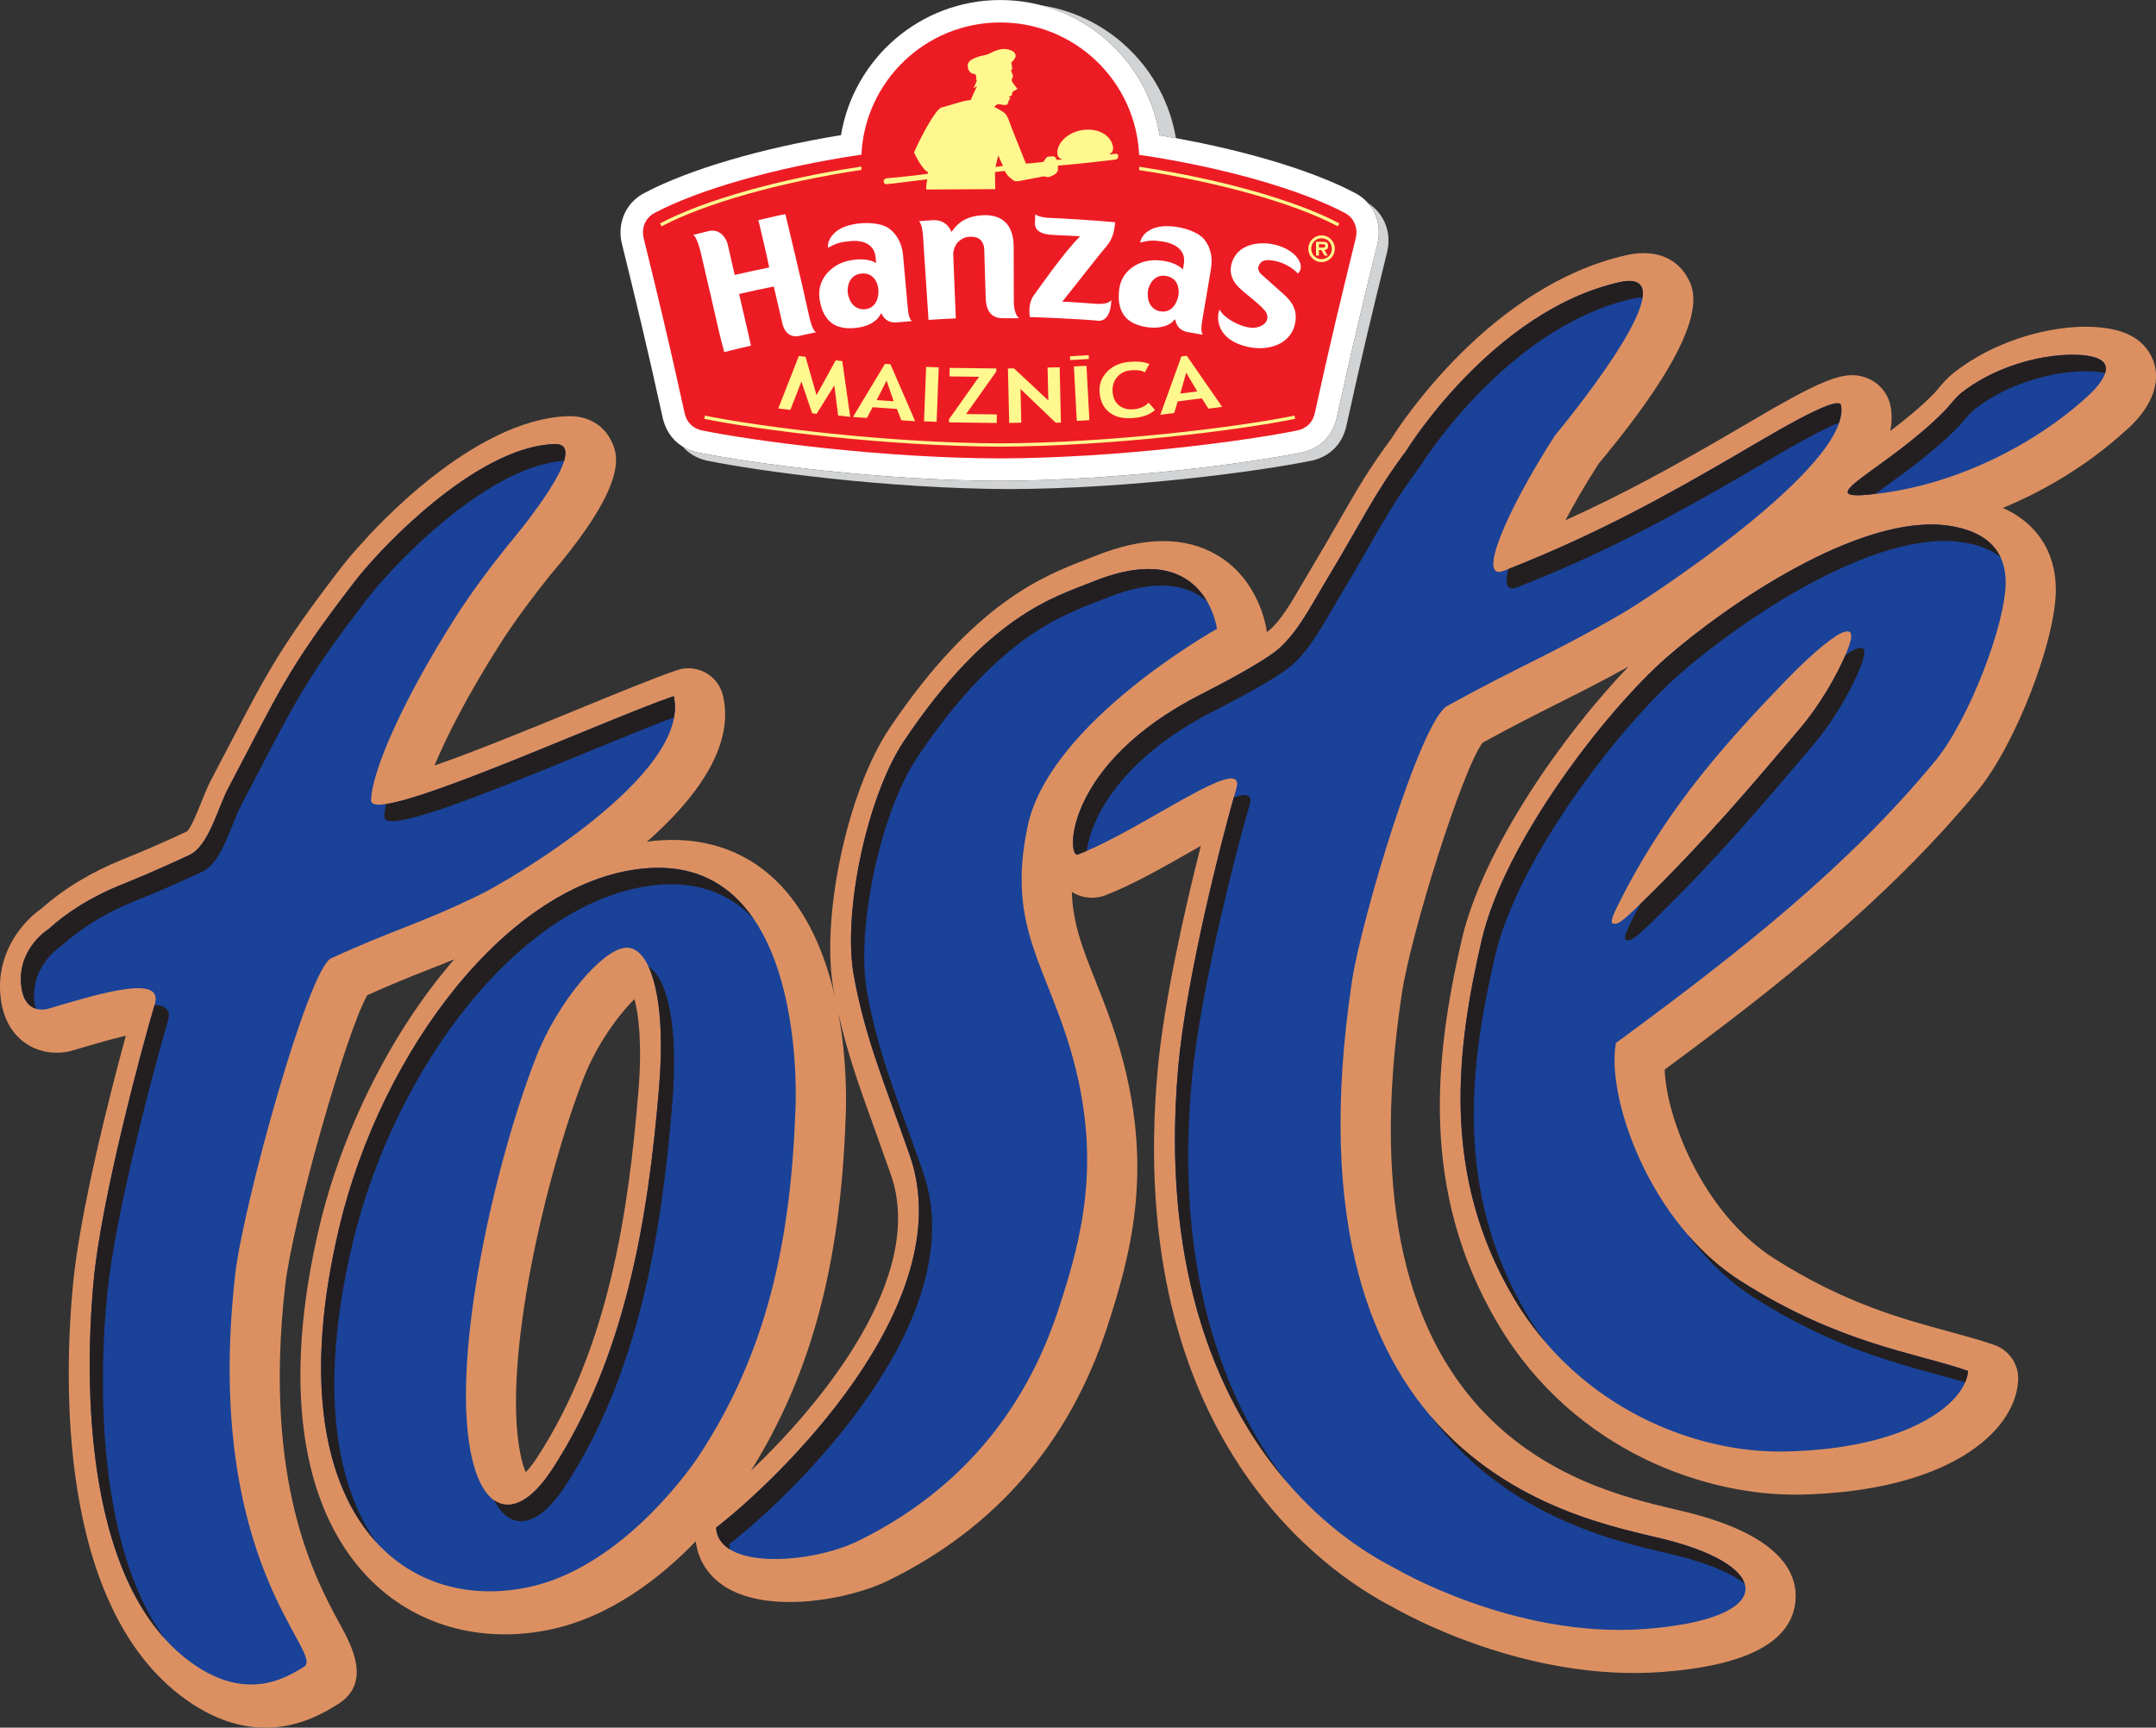 <?xml version="1.0" encoding="UTF-8"?>
<svg xmlns="http://www.w3.org/2000/svg" xmlns:xlink="http://www.w3.org/1999/xlink" width="292.16pt" height="234.15pt" viewBox="0 0 292.16 234.15" version="1.1">
<rect x="0" y="0" width="292.16" height="234.15" fill="#333333" stroke="none"/>
<defs>
<clipPath id="clip1">
  <path d="M 0 34 L 292.16 34 L 292.16 234.148 L 0 234.148 Z M 0 34 "/>
</clipPath>
</defs>
<g id="surface1">
<path style=" stroke:none;fill-rule:nonzero;fill:rgb(100%,100%,100%);fill-opacity:1;" d="M 183.668 26.18 C 177.605 22.961 167.738 20.09 157.141 18.344 C 155.441 7.957 146.41 0.004 135.551 0.004 C 124.699 0.004 115.676 7.941 113.965 18.316 C 113.949 18.316 113.938 18.316 113.922 18.32 C 103.277 20.062 93.359 22.949 87.273 26.18 C 84.844 27.461 83.621 30.164 84.246 32.902 C 84.258 32.949 84.273 33.023 84.273 33.023 C 86.227 40.98 87.633 46.727 89.797 56.602 C 90.355 59.023 91.953 60.672 94.309 61.266 C 94.355 61.277 94.398 61.285 94.441 61.301 C 101.605 62.766 119.066 65.117 135.43 65.168 C 135.32 65.164 135.32 65.164 135.441 65.168 C 137.121 65.168 137.184 65.164 135.508 65.168 C 151.875 65.117 169.336 62.766 176.496 61.301 C 176.543 61.285 176.59 61.277 176.633 61.266 C 178.988 60.672 180.586 59.023 181.137 56.633 C 183.309 46.727 184.715 40.98 186.664 33.023 L 186.684 32.949 C 187.32 30.164 186.098 27.461 183.668 26.18 "/>
<path style=" stroke:none;fill-rule:nonzero;fill:rgb(92.899%,10.999%,14.099%);fill-opacity:1;" d="M 182.242 28.863 C 176.434 25.777 165.973 22.695 154.367 20.98 C 153.898 10.992 145.652 3.043 135.551 3.043 C 125.453 3.043 117.211 10.98 116.73 20.961 C 105.066 22.668 94.535 25.762 88.699 28.863 C 87.441 29.523 86.906 30.906 87.211 32.227 C 89.176 40.246 90.59 46.012 92.762 55.949 C 93.109 57.453 94.043 58.066 95.055 58.32 C 101.832 59.715 119.242 62.078 135.441 62.129 L 135.441 62.133 L 135.5 62.133 L 135.5 62.129 C 151.695 62.078 169.109 59.715 175.887 58.32 C 176.898 58.066 177.832 57.453 178.18 55.949 C 180.355 46.012 181.766 40.246 183.73 32.227 C 184.035 30.906 183.5 29.523 182.242 28.863 "/>
<path style=" stroke:none;fill-rule:nonzero;fill:rgb(100%,100%,100%);fill-opacity:1;" d="M 150.59 40.668 C 150.59 40.668 150.305 41.281 148.598 41.18 C 147.391 41.109 145.273 40.918 143.945 40.887 C 146.336 37.926 148.961 34.496 149.594 33.793 C 150.645 32.617 150.973 31.773 151.113 30.125 C 148.867 29.887 142.887 29.531 142.352 29.539 C 140.77 29.484 140.293 29.047 140.289 29.043 C 140.289 29.043 140.285 29.234 140.266 29.676 L 140.266 29.703 C 140.254 29.902 140.246 30.066 140.242 30.16 C 140.215 30.75 140.43 31.719 142.527 31.828 C 142.746 31.828 145.598 31.98 146.371 32.02 C 144.129 34.23 140.5 39.477 140.23 39.844 C 139.164 41.09 139.566 42.984 139.562 42.984 C 139.562 42.938 146.91 43.254 148.773 43.469 C 150.637 43.629 150.59 40.668 150.59 40.668 M 109.613 42.699 C 108.809 38.898 106.426 29.02 106.426 29.02 C 105.082 29.273 104.113 29.547 102.77 29.836 C 103.461 32.742 103.949 34.82 104.234 36.25 C 102.68 36.562 101.109 36.906 99.559 37.266 C 99.559 37.266 98.859 34.199 98.633 33.203 C 98.414 32.207 97.523 30.965 96.035 31.316 C 94.551 31.672 93.902 31.844 93.902 31.844 C 93.902 31.844 94.336 31.758 94.941 34.148 C 95.188 35.113 97.531 45.375 97.531 45.375 L 98.145 47.719 C 99.332 47.422 100.574 47.113 101.766 46.848 C 101.766 46.848 101.504 45.684 101.301 44.785 C 100.996 43.43 100.156 39.844 100.156 39.844 C 101.68 39.488 103.328 39.137 104.859 38.832 C 104.859 38.832 105.703 42.5 106.023 43.855 C 106.527 45.949 108.156 45.555 108.16 45.555 C 108.984 45.371 109.805 45.191 110.629 45.02 C 110.629 45.02 110.129 45.105 109.613 42.699 M 173.879 39.809 C 172.578 38.66 171.496 37.703 170.926 37.184 C 170.359 36.668 170.387 36.098 170.855 35.586 C 171.262 35.145 172.086 35.223 172.773 35.363 C 173.77 35.57 174.945 36.098 175.887 37.07 C 177.004 36.02 175.648 33.809 172.664 33.141 C 170.75 32.703 167.516 32.961 166.848 35.922 C 166.605 36.977 166.973 37.848 167.496 38.527 C 168.277 39.527 170.477 40.965 171.398 42.094 C 172.113 42.973 171.742 44.086 170.211 44.391 C 168.766 44.676 165.914 43.293 165.277 41.953 C 164.965 42.418 164.395 45.719 168.656 46.898 C 171.723 47.762 174.746 46.691 175.43 44.113 C 175.938 42.145 175.16 40.945 173.879 39.809 M 137.383 40.66 C 137.367 38.465 137.363 33.297 137.363 33.297 C 137.332 31.859 136.938 30.797 136.23 30.113 C 135.523 29.434 134.473 29.109 133.266 29.164 C 132.066 29.215 131.066 29.508 130.27 30.043 C 129.473 30.578 128.938 31.449 128.938 31.449 C 128.938 31.453 128.41 29.727 126.406 29.84 C 125.637 29.883 124.516 29.984 124.516 29.984 C 124.516 29.984 124.93 30.141 125.078 31.969 C 125.129 32.578 125.398 37.082 125.824 43.355 C 127.059 43.273 128.289 43.207 129.523 43.152 C 129.312 38.031 129.172 34.504 129.172 34.504 C 129.156 33.902 129.48 33.098 129.844 32.785 C 130.457 32.242 130.855 32.117 131.426 32.086 C 132.016 32.051 132.477 32.176 132.809 32.465 C 133.141 32.754 133.375 33.273 133.375 33.809 C 133.375 34.246 133.559 39.57 133.57 40.309 C 133.605 42.18 134.379 43.023 135.59 43.113 C 136.312 43.164 137.098 43.113 138.098 43.125 C 137.32 42.488 137.383 40.949 137.383 40.66 M 162.918 43.426 C 163.148 42.137 164.109 36.367 164.109 36.367 C 164.395 34.648 163.898 33.25 163.102 32.348 C 162.566 31.734 161.203 30.996 159.316 30.734 C 157.777 30.52 156.605 30.723 155.82 31.18 C 154.965 31.656 154.562 32.375 154.512 32.867 C 155.773 32.559 156.309 32.531 157.746 32.77 C 158.43 32.883 160.777 33.457 160.43 35.719 C 160.352 36.238 160.297 36.531 160.297 36.531 C 159.777 35.957 158.77 35.5 157.52 35.336 C 155.965 35.133 154.766 35.395 153.672 36.074 C 152.574 36.758 151.773 37.898 151.645 39.34 C 151.641 39.414 151.633 39.492 151.629 39.566 C 151.496 41.027 151.812 42.148 152.477 42.941 C 153.141 43.727 154.25 44.203 155.664 44.371 C 156.523 44.469 157.297 44.395 157.988 44.141 C 158.68 43.887 158.754 43.699 159.258 43.27 C 159.34 43.766 159.586 44.789 161.023 45.023 C 161.711 45.145 162.055 45.199 163.027 45.371 C 163.027 45.371 162.602 45.188 162.918 43.426 M 157.32 42.207 C 155.859 42.008 155.406 40.648 155.551 39.457 C 155.629 38.805 156.258 37.16 157.938 37.387 C 159.613 37.617 159.824 39.141 159.699 39.977 C 159.539 41.039 158.797 42.41 157.32 42.207 M 123.004 41.66 C 122.898 40.355 122.367 34.531 122.367 34.531 C 122.199 32.801 121.371 31.566 120.375 30.895 C 119.703 30.438 118.195 30.074 116.309 30.297 C 114.766 30.477 113.684 30.973 113.039 31.617 C 112.336 32.293 112.125 33.09 112.203 33.578 C 113.344 32.961 113.859 32.797 115.309 32.668 C 116 32.602 118.41 32.562 118.648 34.832 C 118.703 35.359 118.727 35.656 118.727 35.656 C 118.074 35.23 116.988 35.047 115.738 35.203 C 114.184 35.398 113.094 35.961 112.203 36.895 C 111.312 37.836 110.824 39.141 111.07 40.57 C 111.082 40.645 111.094 40.719 111.105 40.789 C 111.352 42.234 111.941 43.246 112.785 43.84 C 113.629 44.434 114.824 44.609 116.234 44.41 C 117.094 44.293 117.82 44.027 118.426 43.598 C 119.027 43.18 119.051 42.984 119.43 42.434 C 119.633 42.895 120.133 43.828 121.582 43.688 C 122.277 43.629 122.621 43.594 123.605 43.516 C 123.605 43.516 123.145 43.441 123.004 41.66 M 117.293 41.898 C 115.824 42.078 115.043 40.879 114.879 39.688 C 114.789 39.035 114.98 37.289 116.66 37.082 C 118.344 36.879 118.934 38.301 119.023 39.141 C 119.137 40.207 118.766 41.723 117.293 41.898 "/>
<path style=" stroke:none;fill-rule:nonzero;fill:rgb(100%,96.899%,56.099%);fill-opacity:1;" d="M 134.895 22.621 L 135.27 21.074 L 135.914 22.492 Z M 120.074 24.965 C 120.352 24.969 124.145 24.48 125.648 24.301 C 125.523 25.266 125.453 25.207 125.547 25.684 C 130.004 25.668 134.867 25.633 134.867 25.633 L 134.828 23.324 C 134.828 23.324 135.793 23.18 136.141 23.164 C 136.613 23.996 137.031 24.191 137.23 24.371 C 137.418 24.539 137.641 24.629 138.145 24.527 C 138.344 24.48 141.148 23.977 141.305 23.914 C 141.504 23.836 141.906 24.066 142.191 23.973 C 142.512 23.859 143.109 23.652 143.305 23.219 C 143.41 23.016 143.316 22.594 143.367 22.445 C 145.504 22.289 150.855 21.684 151.223 21.613 C 151.59 21.543 151.727 20.77 151.141 20.844 C 150.559 20.914 143.645 21.609 143.23 21.68 C 143.23 21.68 143.016 21.285 142.898 21.234 C 142.633 21.129 142.277 21.238 142.105 21.223 C 141.773 21.191 141.535 21.828 141.359 21.949 C 141.172 21.969 139.566 22.141 139.566 22.141 C 139.566 22.141 139.324 22.137 139.02 22.172 C 139.016 22.152 137.652 18.766 137.137 17.457 C 136.82 16.656 136.559 15.613 136.059 15.258 C 135.207 14.656 134.77 14.582 134.738 14.461 C 134.762 14.434 135.062 14.191 135.086 14.16 C 135.422 14.074 135.648 14.176 135.984 14.227 C 136.242 14.258 136.512 14.207 136.543 14.059 C 136.59 13.969 136.703 13.66 136.734 13.562 C 136.734 13.461 136.902 13.422 136.902 13.312 C 136.926 13.266 136.695 13.16 136.73 13.125 C 136.82 13.02 137.086 13 137.121 12.871 C 137.18 12.672 137.129 12.594 137.227 12.457 C 137.391 12.234 137.727 12.281 137.848 12.004 C 137.754 11.891 137.305 11.355 137.164 11.066 C 137.055 10.898 137.098 10.863 137.129 10.77 C 137.094 10.68 137.164 10.625 137.242 10.43 C 137.355 10.137 137.094 10.145 137.012 9.395 C 137.051 9.434 137.215 9.465 137.176 9.355 C 137.129 9.199 137.105 8.691 137.039 8.473 C 137.254 8.262 137.32 8.219 137.398 8.094 C 137.492 7.934 137.926 7.539 137.293 6.969 C 136.027 6.254 134.98 6.922 134.766 6.922 C 134.613 7.016 133.984 7.301 133.836 7.363 C 133.57 7.477 132.969 7.551 132.617 7.672 C 130.848 8.246 131.086 8.852 131.227 9.465 C 131.266 9.516 131.535 9.828 131.562 9.887 C 131.73 9.945 131.906 10.031 132.121 10.027 C 132.309 10.316 132.254 10.195 132.316 10.645 C 132.309 10.66 132.293 10.68 132.285 10.691 C 132.168 10.691 132.406 10.93 132.352 10.965 C 132.336 10.965 131.961 11.922 131.945 11.922 C 131.996 12.055 132.387 11.555 132.363 11.652 C 132.344 11.953 131.734 12.98 131.547 13.562 C 130.637 13.562 128.102 14.5 127.676 14.535 C 126.777 14.617 124.438 19.289 123.863 20.664 C 123.898 20.82 125.086 23.168 125.766 23.312 C 125.754 23.379 125.703 23.496 125.695 23.566 C 124.914 23.676 121.488 24.07 120.098 24.168 C 119.469 24.379 119.797 24.961 120.074 24.965 M 143.285 20.824 C 143.363 21.977 144.934 21.691 146.992 21.48 C 149.047 21.262 151.109 21.293 150.812 19.832 C 150.52 18.375 148.945 17.383 146.887 17.598 C 144.828 17.816 143.18 19.328 143.285 20.824 M 154.375 22.602 C 154.367 22.754 154.363 22.902 154.352 23.051 C 165.086 24.664 175.395 27.547 181.281 30.668 L 181.391 30.473 L 181.492 30.277 C 175.559 27.125 165.172 24.223 154.375 22.602 M 116.723 22.578 C 105.871 24.195 95.41 27.109 89.441 30.281 L 89.547 30.477 L 89.652 30.676 C 95.57 27.531 105.957 24.641 116.742 23.027 C 116.734 22.879 116.73 22.727 116.723 22.578 M 175.461 56.551 L 175.418 56.328 C 167.926 57.863 150.586 60.039 135.492 60.086 C 135.488 60.086 135.477 60.086 135.469 60.086 C 135.465 60.086 135.461 60.086 135.449 60.086 C 120.359 60.039 103.02 57.863 95.523 56.328 L 95.48 56.551 L 95.434 56.766 C 102.945 58.301 120.32 60.484 135.438 60.531 C 135.449 60.531 135.457 60.531 135.469 60.531 C 135.477 60.531 135.492 60.531 135.5 60.531 C 150.621 60.484 167.992 58.301 175.508 56.766 Z M 147.527 48.141 L 144.996 48.289 L 145.027 48.805 L 147.559 48.652 Z M 165.617 55.145 L 160.82 48.215 L 160.09 48.309 L 157.234 56.219 L 159.117 55.977 L 159.594 54.402 L 162.863 53.984 L 163.754 55.383 Z M 162.242 53.051 L 159.945 53.344 L 160.742 50.5 Z M 155.75 49.328 L 155.141 50.469 C 154.734 50.207 154.113 50.113 153.273 50.184 C 152.473 50.25 151.84 50.559 151.375 51.113 C 150.906 51.672 150.703 52.344 150.77 53.133 C 150.836 53.914 151.121 54.516 151.633 54.938 C 152.145 55.359 152.793 55.539 153.582 55.473 C 154.48 55.398 155.168 55.098 155.637 54.566 L 156.516 55.555 C 155.871 56.18 154.879 56.547 153.543 56.656 C 152.207 56.77 151.141 56.516 150.344 55.898 C 149.547 55.285 149.102 54.395 149.008 53.223 C 148.914 52.137 149.25 51.191 150.012 50.395 C 150.773 49.598 151.793 49.145 153.074 49.035 C 154.172 48.945 155.062 49.047 155.75 49.328 M 145.914 57.039 L 145.523 49.664 L 147.23 49.574 L 147.621 56.949 Z M 143.062 57.289 L 138.285 52.711 L 138.395 57.285 L 136.758 57.324 L 136.586 49.938 L 137.402 49.922 L 142.062 54.277 L 141.957 49.812 L 143.594 49.777 L 143.766 57.273 Z M 128.59 57.242 L 128.598 56.82 L 132.676 51.066 L 128.672 51.016 L 128.688 49.859 L 135.008 49.938 L 135 50.359 L 130.922 56.113 L 135.082 56.168 L 135.062 57.324 Z M 125.215 57.102 L 125.5 49.723 L 127.207 49.789 L 126.922 57.168 Z M 124.016 57.09 L 120.66 49.363 L 119.922 49.312 L 115.586 56.516 L 117.477 56.645 L 118.246 55.191 L 121.539 55.418 L 122.141 56.965 Z M 121.109 54.383 L 118.797 54.223 L 120.137 51.594 Z M 115.215 56.5 L 113.574 56.309 L 113.059 52.234 L 110.66 56.082 L 110.055 56.012 L 108.598 51.711 L 107.105 55.551 L 105.465 55.359 L 108.25 48.25 L 109.156 48.352 L 110.648 53.559 L 113.246 48.836 L 114.133 48.938 "/>
<path style=" stroke:none;fill-rule:nonzero;fill:rgb(100%,96.899%,56.099%);fill-opacity:1;" d="M 179.59 33.305 C 179.59 33.508 179.461 33.559 179.254 33.559 L 178.727 33.559 L 178.727 33.098 L 179.156 33.098 C 179.34 33.098 179.59 33.098 179.59 33.305 M 179.973 33.336 C 179.973 32.84 179.676 32.766 179.242 32.766 L 178.336 32.766 L 178.336 34.637 L 178.727 34.637 L 178.727 33.891 L 179.055 33.891 L 179.488 34.637 L 179.918 34.637 L 179.461 33.891 C 179.797 33.871 179.973 33.684 179.973 33.336 M 180.879 33.711 C 180.879 32.703 180.086 31.902 179.086 31.902 C 178.086 31.902 177.293 32.703 177.293 33.711 C 177.293 34.715 178.086 35.516 179.086 35.516 C 180.086 35.516 180.879 34.715 180.879 33.711 M 180.484 33.711 C 180.484 34.516 179.859 35.125 179.086 35.125 C 178.312 35.125 177.684 34.516 177.684 33.711 C 177.684 32.898 178.312 32.293 179.086 32.293 C 179.859 32.293 180.484 32.898 180.484 33.711 "/>
<path style=" stroke:none;fill-rule:nonzero;fill:rgb(81.999%,82.7%,83.099%);fill-opacity:1;" d="M 157.141 18.344 C 157.879 18.465 158.613 18.594 159.348 18.727 C 157.797 9.438 150.379 2.117 141.051 0.711 C 149.344 2.863 155.738 9.773 157.141 18.344 "/>
<path style=" stroke:none;fill-rule:nonzero;fill:rgb(81.999%,82.7%,83.099%);fill-opacity:1;" d="M 185.387 27.539 C 186.629 28.961 187.145 30.934 186.684 32.949 L 186.664 33.023 C 184.715 40.98 183.309 46.727 181.137 56.633 C 180.586 59.023 178.988 60.672 176.633 61.266 C 176.59 61.277 176.543 61.285 176.496 61.301 C 169.336 62.766 151.875 65.117 135.508 65.168 C 137.184 65.164 137.121 65.168 135.441 65.168 C 135.32 65.164 135.32 65.164 135.43 65.168 C 119.066 65.117 101.605 62.766 94.441 61.301 C 94.398 61.285 94.355 61.277 94.309 61.266 C 93.629 61.094 93.02 60.824 92.473 60.484 C 93.262 61.402 94.316 62.059 95.613 62.387 C 95.66 62.398 95.703 62.406 95.75 62.418 C 102.91 63.887 120.371 66.234 136.738 66.285 C 136.625 66.285 136.625 66.285 136.75 66.289 C 138.426 66.289 138.488 66.285 136.812 66.285 C 153.18 66.238 170.645 63.887 177.805 62.418 C 177.852 62.406 177.895 62.398 177.941 62.387 C 180.297 61.789 181.895 60.145 182.441 57.754 C 184.613 47.848 186.023 42.102 187.973 34.145 L 187.988 34.07 C 188.59 31.445 187.539 28.898 185.387 27.539 "/>
<g clip-path="url(#clip1)" clip-rule="nonzero">
<path style=" stroke:none;fill-rule:nonzero;fill:rgb(86.273%,56.47%,38.431%);fill-opacity:1;" d="M 86.512 147.871 C 85.188 164.078 82.512 182.66 72.746 197.598 C 72.156 198.496 71.645 199.113 71.242 199.527 C 71.008 198.977 70.734 198.156 70.492 196.922 C 68.047 184.406 73.934 159.32 79.121 146.023 C 80.918 141.434 83.934 137.398 85.98 135.414 C 86.535 137.496 87.039 141.445 86.512 147.871 M 118.539 153.07 L 120.734 159.23 C 125.508 172.93 111.523 190.062 101.754 199.34 C 109.902 186.262 113.883 171.449 114.586 151.637 C 114.648 150.488 114.91 144.316 113.598 137.27 C 114.828 142.77 116.434 147.238 118.539 153.07 M 292.145 50.52 C 291.988 48.5 290.863 46.73 289.062 45.66 C 284.312 42.836 272.688 44.32 264.812 50.477 C 263.859 51.227 263.188 52.035 262.641 52.684 C 262.434 52.934 262.234 53.172 262.09 53.32 C 260.219 55.227 258.094 56.945 256.145 58.414 C 256.371 57.277 256.391 56.191 256.203 55.137 C 255.906 53.469 254.82 52.066 253.293 51.367 C 250.117 49.906 247.004 51.371 236.105 57.785 L 234.125 58.945 C 227.227 62.938 220.289 66.836 212.133 70.512 C 213.254 68.379 214.727 65.816 216.613 62.867 C 232.477 43.84 229.684 39.258 228.484 37.297 C 227.746 36.094 225.477 33.422 220.309 34.602 C 202.043 38.754 189.875 57.332 188.535 59.457 C 185.512 63.527 183.91 66.316 181.516 70.488 C 180.332 72.551 178.988 74.887 177.16 77.934 C 177.168 77.926 176.23 79.512 176.23 79.512 C 175.016 81.602 173.641 83.969 172.07 85.363 C 171.98 85.441 171.852 85.547 171.676 85.672 L 171.676 85.66 C 171.582 84.945 170.637 78.59 164.906 75.223 C 160.535 72.652 154.965 72.703 148.344 75.375 C 148.34 75.379 147.086 75.867 147.086 75.867 C 141.418 78.055 131.926 81.715 120.508 98.758 C 114.832 107.219 111.168 124.434 112.965 134.188 C 113.023 134.52 113.094 134.832 113.156 135.152 C 111.852 129.441 109.441 123.438 105.031 119.227 C 100.719 115.113 95.016 113.297 88.539 113.969 C 88.242 114 87.953 114.051 87.66 114.09 C 94.188 108.332 99.59 101.238 97.973 94.289 C 97.664 92.965 96.809 91.828 95.617 91.172 C 94.422 90.512 93.008 90.387 91.719 90.832 C 88.555 91.922 83.703 93.914 78.086 96.219 C 72.527 98.504 64.418 101.836 58.879 103.754 C 60.496 99.859 63.34 94.211 67.867 87.117 C 70.074 83.672 72.477 80.562 74.539 77.969 C 85.441 65.203 83.676 61.512 82.828 59.738 C 81.785 57.57 79.598 56.32 76.973 56.406 C 64.09 56.812 50.508 71.938 49.004 73.66 C 49.035 73.621 49.07 73.582 49.105 73.547 C 48.059 74.672 47.055 75.852 46.129 77.051 C 38.125 87.445 36.027 91.473 31.438 100.289 L 28.664 105.59 C 28.133 106.598 27.672 107.738 27.23 108.848 C 26.773 109.984 25.934 112.066 25.375 112.668 C 25.152 112.77 24.84 112.914 24.84 112.914 C 23.289 113.633 20.402 114.961 16.668 116.461 C 12.379 118.184 8.668 120.434 5.613 123.145 C 3.215 124.801 -0.305 128.77 0.02 134.441 C 0.25 138.418 2.051 140.438 3.527 141.434 C 5.758 142.938 8.367 142.867 10.066 142.297 C 10.012 142.316 9.953 142.336 9.898 142.352 L 10.184 142.266 C 12.012 141.727 14.754 140.914 17.051 140.367 C 14.766 148.734 10.82 164.379 9.898 174.016 C 8.68 186.762 7.73 217.758 25.117 230.289 C 35.074 237.457 42.863 232.746 45.422 231.195 L 45.637 231.066 C 50.465 228.184 47.648 223.031 46.141 220.266 C 42.727 214.016 35.621 201.012 38.641 174.273 C 39.648 165.395 46.93 139.793 49.77 134.879 C 53.145 133.348 55.672 132.352 58.109 131.391 C 59.254 130.941 60.379 130.5 61.555 130.016 C 52.809 140.113 46.309 153.539 43.293 166.195 C 38.27 187.289 40.617 204.203 49.906 213.816 C 56.078 220.211 64.984 222.789 74.336 220.898 C 82.707 219.211 89.598 213.738 94.281 208.891 C 94.605 211.562 96.113 213.809 98.598 215.258 C 104.449 218.66 114.98 216.844 120.34 214.227 C 134.906 207.098 144.887 195.559 150.004 179.941 C 153.285 169.938 156.16 158.906 152.184 143.781 C 151.051 139.48 149.672 136.012 148.457 132.953 C 146.711 128.566 145.375 125.191 145.246 120.883 C 146.562 121.715 148.203 121.938 149.766 121.344 C 153.375 119.973 157.715 117.496 161.543 115.312 C 161.922 115.098 162.316 114.875 162.723 114.641 C 160.59 123.047 157.707 135.738 156.863 145.137 C 152.422 194.902 179.898 213.242 188.66 217.766 C 190.391 218.766 206.82 227.984 225.242 226.602 C 236.746 225.738 242.82 222.5 243.305 216.969 C 243.629 213.277 241.398 208.215 228.938 205.035 C 228.324 204.883 227.633 204.719 226.906 204.543 C 214.359 201.598 181.043 193.77 189.969 134.613 C 191.191 126.516 198.113 104.414 200.902 100.66 C 205.133 98.336 208.219 96.785 211.195 95.293 C 214.156 93.805 217.004 92.375 220.691 90.336 C 211.938 99.434 200.93 114.992 198.066 127.418 C 194.473 143.027 192.258 161.43 203.059 179.535 C 213.445 196.93 231.562 202.809 243.926 202.562 C 263.621 202.168 273.055 194.281 273.48 187.117 C 273.605 184.965 272.289 182.992 270.254 182.285 C 268.285 181.602 266.18 181.027 263.953 180.422 C 257.711 178.727 249.938 176.609 240.477 170.605 C 230.488 164.27 225.734 151.062 225.582 144.957 C 240.316 134.09 255.574 122.184 267.949 107.223 C 273.09 101.023 278.66 86.648 278.586 79.766 C 278.535 74.711 275.934 70.855 271.414 68.84 C 277.414 66.348 283.074 62.848 287.793 58.59 C 287.738 58.637 287.688 58.68 287.633 58.727 C 289.438 57.23 292.426 54.176 292.145 50.52 "/>
</g>
<path style=" stroke:none;fill-rule:nonzero;fill:rgb(10.196%,25.882%,59.999%);fill-opacity:1;" d="M 116.234 208.871 C 110.047 211.902 97.395 212.891 97.035 207.039 C 105.094 200.832 130.348 176.859 123.293 156.617 C 119.699 146.328 117.285 140.809 115.711 132.285 C 114.141 123.766 117.492 107.895 122.516 100.402 C 134.023 83.23 142.996 80.895 148.16 78.809 C 163.344 72.676 164.914 85.227 164.914 85.227 C 164.914 85.227 142.258 97.848 139.266 111.934 C 136.273 126.008 142.141 131.027 145.543 143.977 C 149.207 157.898 146.551 167.965 143.449 177.41 C 140.355 186.844 133.508 200.422 116.234 208.871 M 284.617 48.758 C 287.109 50.242 282.582 53.984 282.582 53.984 C 275.578 60.309 264.566 66.07 252.961 67.062 C 245.465 67.703 255.918 63.41 263.531 55.66 C 264.289 54.895 264.906 53.926 265.805 53.227 C 272.551 47.953 282.129 47.281 284.617 48.758 M 189.004 212.527 C 172.453 204.055 156.289 182.465 159.672 144.535 C 160.797 131.98 165.953 112.195 167.523 106.922 C 169.094 101.648 154.672 112.547 146.066 115.812 C 144.523 116.398 144.09 103.586 162.789 94.078 C 168.027 91.414 171.953 89.105 173.281 87.926 C 175.895 85.605 177.672 82.074 179.297 79.379 C 184.895 70.07 186.141 67.016 190.539 61.121 C 190.539 61.121 202.176 42.18 219.395 38.258 C 230.133 35.812 210.723 59.004 210.723 59.004 C 204.113 69.281 200.055 78.812 203.781 77.363 C 216.496 72.422 226.242 66.883 234.547 62.078 C 238.984 59.512 249.176 53.23 249.48 54.941 C 250.914 63.059 223.293 81.156 219.602 83.27 C 209.84 88.891 206.094 90.164 196.113 95.68 C 192.504 97.652 184.453 124.727 183.223 132.863 C 173.105 199.91 214.906 205.906 225.762 208.668 C 240.488 212.422 240.664 219.438 222.898 220.777 C 205.129 222.105 189.004 212.527 189.004 212.527 M 218.41 124.91 C 218.402 124.48 218.594 123.848 220.496 120.254 C 226.41 109.129 233.703 100.816 241.789 92.438 C 246.215 87.848 248.914 85.922 249.883 85.656 C 250.473 85.488 250.859 85.527 250.863 86.254 C 250.879 87.555 248.047 93.879 243.809 98.863 C 237.883 105.828 231.32 113.723 222.273 122.52 C 219.77 124.969 219.375 125.078 218.992 125.188 C 218.797 125.242 218.41 125.207 218.41 124.91 M 235.91 173.637 C 223.453 165.734 217.629 148.609 218.973 141.359 C 235.953 128.887 250.348 117.523 262.254 103.117 C 266.668 97.805 271.852 84.594 271.789 78.785 C 271.754 75.008 269.598 72.008 263.93 71.23 C 251.988 69.594 233.934 82.016 225.816 89.125 C 217.703 96.234 203.867 114.023 200.77 127.469 C 197.48 141.758 195.062 159.043 205.207 176.043 C 214.109 190.941 229.805 196.961 241.844 196.723 C 258.777 196.383 266.438 190.055 266.691 185.797 C 259.453 183.289 249.355 182.168 235.91 173.637 M 41.18 225.91 C 38.988 227.223 33.578 230.848 25.941 225.348 C 10.414 214.16 11.691 184.062 12.703 173.445 C 13.762 162.379 19.156 142.23 20.98 136.086 C 22.191 132.031 13.844 134.547 6.547 136.707 C 6.547 136.707 3.109 137.859 2.84 133.137 C 2.566 128.406 6.547 125.949 6.547 125.949 C 8.953 123.754 12.176 121.621 16.477 119.891 C 21.016 118.066 24.273 116.52 25.617 115.902 C 28.305 114.672 29.48 109.551 30.938 106.805 C 37.734 93.93 38.801 90.844 47.953 78.961 C 48.824 77.832 49.723 76.781 50.641 75.793 C 50.641 75.793 63.977 60.535 75.141 60.184 C 80.711 60.008 68.832 73.887 68.832 73.887 C 66.621 76.66 64.137 79.895 61.832 83.496 C 54.297 95.289 50.293 104.91 50.293 108.488 C 50.293 112.062 81.238 97.812 91.301 94.348 C 93.773 104.988 68.559 119.535 65.242 121.152 C 56.77 125.312 53.539 125.887 44.879 129.879 C 41.75 131.297 32.922 163.461 31.875 172.703 C 27.426 212.074 44.215 224.098 41.18 225.91 M 63.781 196.812 C 61.148 183.312 67.141 157.371 72.656 143.246 C 75.582 135.766 81.641 128.641 84.805 128.441 C 87.973 128.238 90.34 134.82 89.32 147.234 C 87.844 165.344 84.691 184.051 74.785 199.195 C 70.168 206.254 65.469 205.434 63.781 196.812 M 94.691 197.332 C 103.891 183.352 107.152 168.301 107.789 150.438 C 107.789 150.438 109.797 115.352 87.051 117.723 C 68.824 119.621 51.656 142.477 45.988 166.277 C 37.164 203.312 53.391 218.789 71.398 215.156 C 83.59 212.691 92.809 200.164 94.691 197.332 "/>
<path style=" stroke:none;fill-rule:nonzero;fill:rgb(13.699%,12.199%,12.5%);fill-opacity:1;" d="M 4.629 135.371 C 4.355 130.645 8.34 128.184 8.34 128.184 C 10.742 125.992 13.969 123.855 18.266 122.129 C 22.805 120.305 26.062 118.758 27.406 118.145 C 30.098 116.906 31.27 111.789 32.727 109.043 C 39.523 96.168 40.594 93.078 49.742 81.195 C 50.613 80.07 51.512 79.016 52.43 78.031 C 52.43 78.031 65.383 63.223 76.441 62.453 C 76.855 61.066 76.605 60.137 75.141 60.184 C 63.977 60.535 50.641 75.793 50.641 75.793 C 49.723 76.781 48.824 77.832 47.953 78.961 C 38.801 90.844 37.734 93.93 30.938 106.805 C 29.48 109.551 28.305 114.672 25.617 115.902 C 24.273 116.52 21.016 118.066 16.477 119.891 C 12.176 121.621 8.953 123.754 6.547 125.949 C 6.547 125.949 2.566 128.406 2.84 133.137 C 2.977 135.527 3.926 136.406 4.828 136.703 C 4.73 136.316 4.66 135.887 4.629 135.371 M 52.082 110.723 C 52.082 114.113 79.867 101.5 91.34 97.219 C 91.512 96.242 91.516 95.277 91.301 94.348 C 82.781 97.281 59.312 107.938 52.297 108.973 C 52.156 109.656 52.082 110.25 52.082 110.723 M 47.777 168.516 C 53.445 144.719 70.613 121.859 88.84 119.957 C 94.816 119.34 99.082 121.305 102.125 124.535 C 99.039 120.023 94.305 116.969 87.051 117.723 C 68.824 119.621 51.656 142.477 45.988 166.277 C 40.965 187.355 44.066 201.441 50.98 209.008 C 45.363 201.047 43.215 187.672 47.777 168.516 M 14.492 175.684 C 15.551 164.613 20.945 144.473 22.773 138.324 C 23.199 136.895 22.438 136.285 20.953 136.184 C 19.102 142.438 13.758 162.434 12.703 173.445 C 11.777 183.137 10.641 209.055 22.262 222.012 C 12.559 208.508 13.617 184.848 14.492 175.684 M 98.824 209.273 C 106.887 203.07 132.137 179.098 125.086 158.855 C 121.488 148.562 119.074 143.043 117.5 134.523 C 115.934 126 119.281 110.133 124.305 102.641 C 135.816 85.469 144.785 83.129 149.949 81.043 C 157.098 78.16 161.227 79.41 163.598 81.547 C 161.793 78.418 157.617 74.988 148.16 78.809 C 142.996 80.895 134.023 83.23 122.516 100.402 C 117.492 107.895 114.141 123.766 115.711 132.285 C 117.285 140.809 119.699 146.328 123.293 156.617 C 130.348 176.859 105.094 200.832 97.035 207.039 C 97.117 208.359 97.832 209.336 98.953 210.012 C 98.891 209.777 98.84 209.535 98.824 209.273 M 76.578 201.438 C 86.48 186.285 89.633 167.582 91.109 149.473 C 91.984 138.828 90.363 132.488 87.891 131.02 C 89.27 133.988 89.957 139.473 89.32 147.234 C 87.844 165.344 84.691 184.051 74.785 199.195 C 71.969 203.5 69.129 204.855 66.953 203.316 C 69.168 207.66 72.898 207.059 76.578 201.438 M 161.465 146.77 C 162.586 134.219 167.746 114.434 169.312 109.16 C 169.77 107.637 168.883 107.469 167.191 108.07 C 165.328 114.633 160.727 132.762 159.672 144.535 C 157.344 170.617 164.266 188.973 174.191 200.652 C 165.242 188.918 159.277 171.254 161.465 146.77 M 228.684 167.316 C 231.145 170.621 234.152 173.621 237.703 175.875 C 249.852 183.586 259.258 185.242 266.297 187.344 C 266.531 186.809 266.656 186.289 266.691 185.797 C 259.453 183.289 249.355 182.168 235.91 173.637 C 233.184 171.906 230.77 169.73 228.684 167.316 M 200.77 127.469 C 197.48 141.758 195.062 159.043 205.207 176.043 C 206.492 178.203 207.941 180.152 209.48 181.945 C 208.613 180.781 207.773 179.578 206.996 178.281 C 196.855 161.281 199.27 143.992 202.562 129.707 C 205.66 116.262 219.496 98.473 227.609 91.359 C 235.723 84.254 253.777 71.832 265.719 73.469 C 268.098 73.793 269.848 74.516 271.09 75.516 C 270.062 73.348 267.824 71.766 263.93 71.23 C 251.988 69.594 233.934 82.016 225.816 89.125 C 217.703 96.234 203.867 114.023 200.77 127.469 M 252.961 67.062 C 253.352 67.027 253.738 66.977 254.125 66.934 C 256.707 64.98 261.391 61.902 265.324 57.902 C 266.074 57.133 266.699 56.164 267.594 55.465 C 273.559 50.805 281.723 49.738 285.262 50.574 C 285.48 49.871 285.379 49.211 284.617 48.758 C 282.129 47.281 272.551 47.953 265.805 53.227 C 264.906 53.926 264.289 54.895 263.531 55.66 C 255.918 63.41 245.465 67.703 252.961 67.062 M 227.555 210.906 C 231.672 211.957 234.645 213.258 236.414 214.625 C 235.746 212.512 232.109 210.285 225.762 208.668 C 219.863 207.164 204.824 204.707 193.945 192.016 C 204.902 206.664 221.32 209.32 227.555 210.906 M 205.57 79.602 C 218.289 74.656 228.035 69.117 236.34 64.316 C 239.59 62.434 245.934 58.559 249.211 57.293 C 249.496 56.449 249.605 55.652 249.48 54.941 C 249.176 53.23 238.984 59.512 234.547 62.078 C 226.379 66.801 216.809 72.238 204.395 77.117 C 203.867 79.137 204.172 80.148 205.57 79.602 M 146.066 115.812 C 146.453 115.664 146.859 115.496 147.27 115.32 C 147.832 111.133 151.578 102.926 164.578 96.312 C 169.82 93.652 173.742 91.344 175.07 90.16 C 177.684 87.844 179.461 84.312 181.09 81.617 C 186.684 72.309 187.93 69.254 192.332 63.359 C 192.332 63.359 203.965 44.414 221.188 40.496 C 221.734 40.367 222.188 40.328 222.586 40.328 C 222.828 38.594 222.008 37.66 219.395 38.258 C 202.176 42.18 190.539 61.121 190.539 61.121 C 186.141 67.016 184.895 70.07 179.297 79.379 C 177.672 82.074 175.895 85.605 173.281 87.926 C 171.953 89.105 168.027 91.414 162.789 94.078 C 144.09 103.586 144.523 116.398 146.066 115.812 M 252.656 88.488 C 252.668 89.793 249.836 96.113 245.598 101.102 C 239.672 108.062 233.109 115.961 224.062 124.758 C 221.562 127.211 221.168 127.316 220.781 127.426 C 220.586 127.48 220.203 127.445 220.203 127.148 C 220.195 126.723 220.383 126.09 222.27 122.52 L 222.273 122.52 C 231.32 113.723 237.883 105.828 243.809 98.863 C 246.707 95.453 248.945 91.422 250.066 88.793 C 250.801 88.277 251.344 87.984 251.676 87.891 C 252.262 87.727 252.648 87.766 252.656 88.488 "/>
</g>
</svg>
